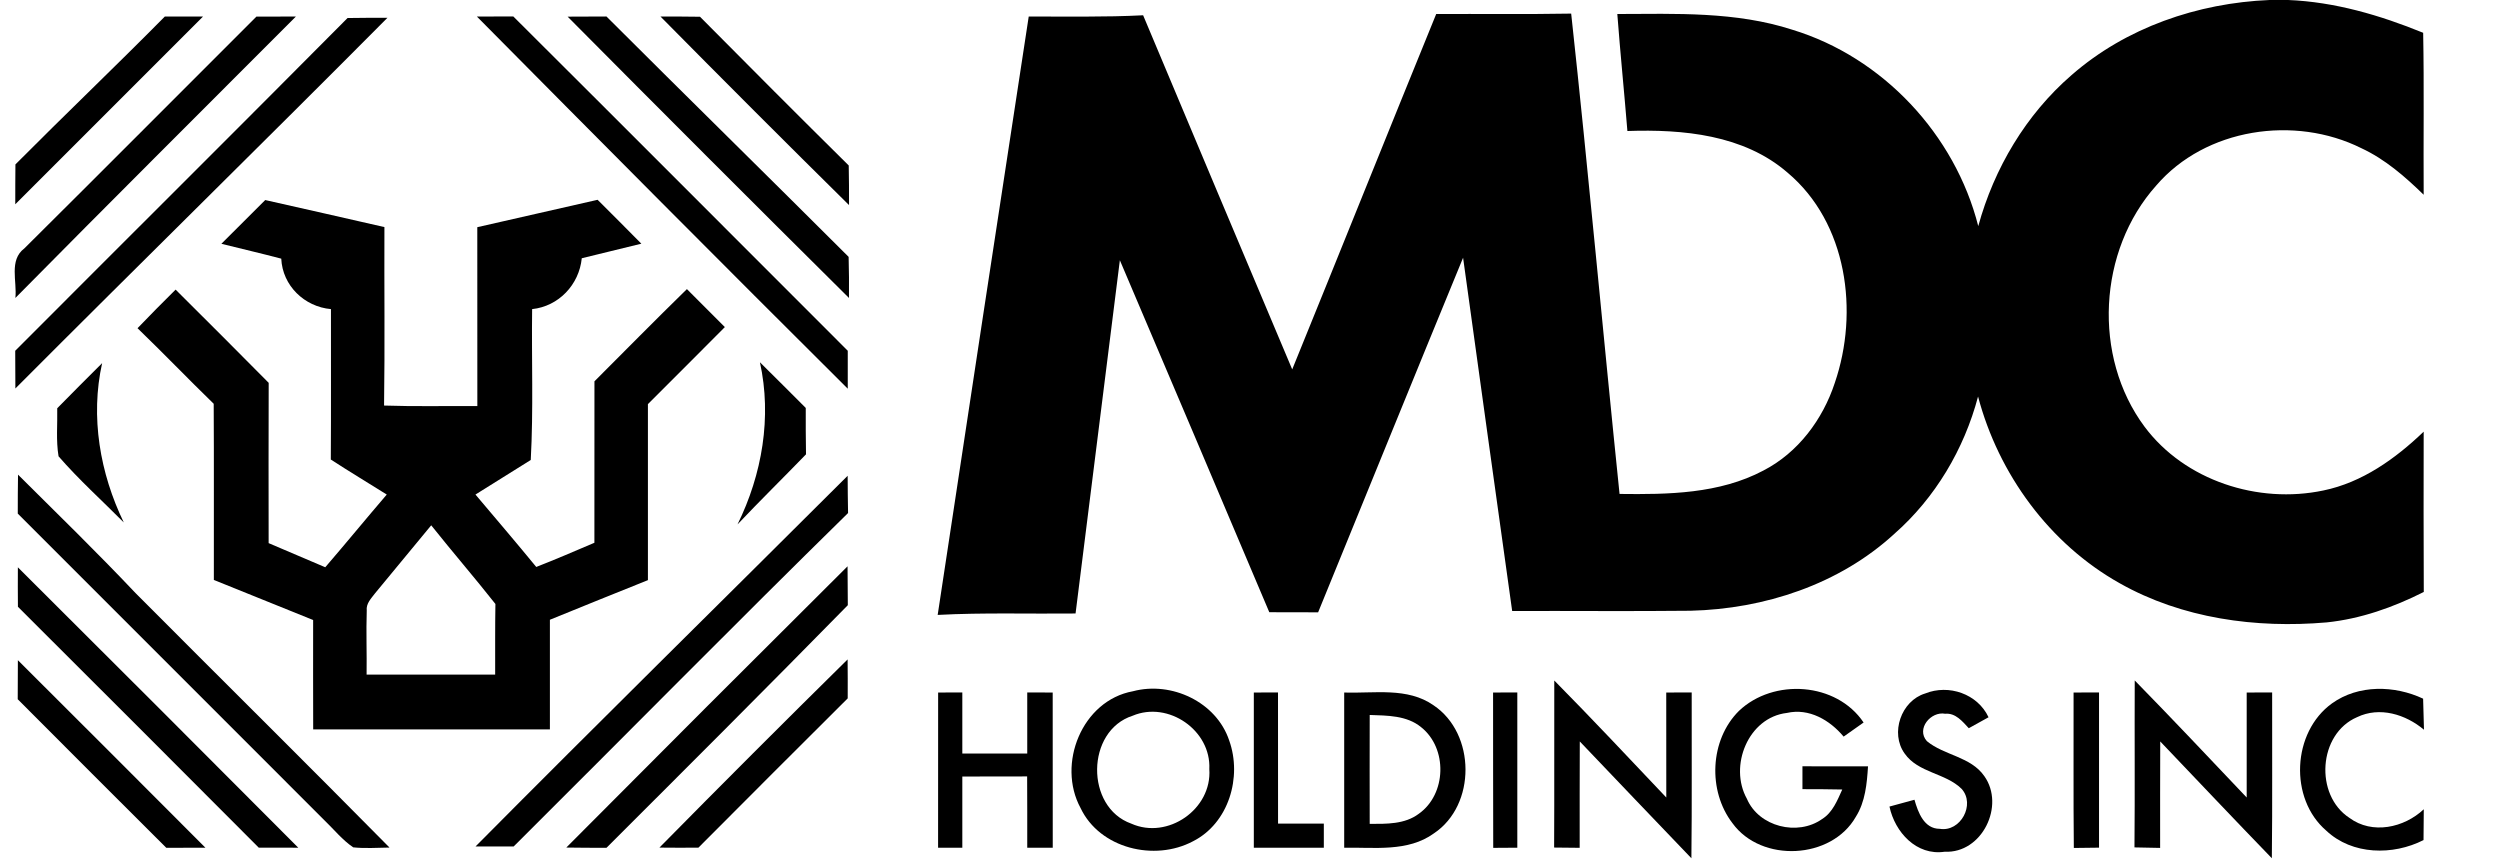 <?xml version="1.0" encoding="UTF-8" ?>
<!DOCTYPE svg PUBLIC "-//W3C//DTD SVG 1.1//EN" "http://www.w3.org/Graphics/SVG/1.1/DTD/svg11.dtd">
<svg width="491pt" height="169pt" viewBox="0 0 491 169" version="1.1" xmlns="http://www.w3.org/2000/svg">
<g id="#000000ff">
<path fill="#000000" opacity="1.00" d=" M 445.73 0.00 L 449.38 0.00 C 458.56 0.37 467.45 2.99 475.91 6.44 C 476.11 17.04 475.94 27.65 476.01 38.25 C 472.35 34.69 468.44 31.27 463.76 29.10 C 450.68 22.58 433.16 25.16 423.48 36.44 C 412.06 49.21 410.94 70.02 421.18 83.79 C 429.10 94.41 443.51 99.03 456.31 96.33 C 463.95 94.76 470.47 90.08 476.01 84.78 C 476.00 95.27 475.97 105.77 476.03 116.26 C 470.06 119.28 463.64 121.55 456.96 122.24 C 443.08 123.44 428.57 121.48 416.31 114.55 C 402.51 106.81 392.51 93.10 388.49 77.88 C 385.75 88.23 380.08 97.80 372.01 104.88 C 361.21 114.79 346.52 119.60 332.03 119.95 C 320.35 120.08 308.67 119.96 296.99 120.00 C 293.76 96.87 290.54 73.75 287.35 50.62 C 277.80 73.81 268.37 97.05 258.88 120.26 C 255.68 120.25 252.49 120.25 249.29 120.24 C 239.51 97.19 229.77 74.13 219.94 51.11 C 217.01 74.23 214.17 97.37 211.24 120.49 C 202.21 120.59 193.18 120.29 184.16 120.77 C 190.09 81.59 196.04 42.41 202.04 3.25 C 209.53 3.22 217.02 3.39 224.51 3.00 C 234.25 26.19 244.00 49.38 253.79 72.55 C 263.25 49.30 272.59 25.99 282.07 2.75 C 290.91 2.71 299.74 2.83 308.58 2.67 C 312.00 34.09 314.84 65.57 318.08 97.01 C 327.62 97.13 337.68 97.00 346.32 92.42 C 353.14 88.91 358.00 82.38 360.36 75.18 C 365.13 61.24 362.81 43.77 351.08 33.91 C 342.48 26.45 330.53 25.36 319.62 25.73 C 319.00 18.07 318.22 10.42 317.64 2.75 C 329.14 2.72 340.93 2.24 352.02 5.84 C 369.79 11.25 383.97 26.44 388.53 44.41 C 391.64 33.06 397.90 22.50 406.83 14.77 C 417.53 5.40 431.63 0.59 445.73 0.00 Z" />
<path fill="#000000" opacity="1.00" d=" M 32.37 3.25 C 34.87 3.25 37.37 3.25 39.87 3.25 C 27.59 15.55 15.30 27.84 3.00 40.12 C 3.00 37.51 3.00 34.90 3.03 32.29 C 12.73 22.53 22.69 13.04 32.37 3.25 Z" />
<path fill="#000000" opacity="1.00" d=" M 50.36 3.26 C 52.94 3.25 55.53 3.25 58.11 3.25 C 39.74 21.66 21.30 40.01 3.02 58.52 C 3.38 55.29 1.72 51.09 4.78 48.79 C 20.02 33.66 35.17 18.44 50.36 3.26 Z" />
<path fill="#000000" opacity="1.00" d=" M 93.66 3.25 C 96.04 3.25 98.42 3.24 100.81 3.23 C 122.75 25.07 144.60 47.00 166.50 68.89 C 166.50 71.37 166.50 73.85 166.50 76.34 C 142.11 52.09 117.87 27.68 93.66 3.25 Z" />
<path fill="#000000" opacity="1.00" d=" M 111.48 3.27 C 114.02 3.25 116.56 3.25 119.11 3.24 C 134.92 19.03 150.87 34.67 166.67 50.45 C 166.75 53.14 166.76 55.83 166.74 58.52 C 148.25 40.18 129.83 21.75 111.48 3.27 Z" />
<path fill="#000000" opacity="1.00" d=" M 129.72 3.25 C 132.30 3.24 134.89 3.25 137.48 3.29 C 147.17 13.07 156.90 22.82 166.69 32.50 C 166.74 35.09 166.76 37.69 166.75 40.28 C 154.33 28.02 141.99 15.67 129.72 3.25 Z" />
<path fill="#000000" opacity="1.00" d=" M 2.99 68.89 C 24.73 47.09 46.57 25.39 68.26 3.54 C 70.87 3.50 73.49 3.49 76.10 3.49 C 51.86 27.88 27.30 51.95 3.02 76.30 C 3.00 73.83 3.00 71.36 2.99 68.89 Z" />
<path fill="#000000" opacity="1.00" d=" M 43.48 47.88 C 46.36 45.02 49.22 42.16 52.09 39.29 C 59.89 41.05 67.70 42.81 75.50 44.60 C 75.45 56.28 75.60 67.96 75.43 79.65 C 81.53 79.86 87.64 79.71 93.75 79.75 C 93.74 68.04 93.76 56.33 93.74 44.62 C 101.61 42.80 109.50 41.06 117.37 39.24 C 120.24 42.11 123.12 44.97 125.96 47.86 C 122.05 48.80 118.16 49.77 114.26 50.72 C 113.74 55.90 109.74 60.16 104.51 60.71 C 104.38 70.58 104.78 80.47 104.24 90.34 C 100.63 92.61 97.00 94.87 93.38 97.13 C 97.38 101.86 101.40 106.57 105.32 111.35 C 109.16 109.85 112.95 108.22 116.74 106.60 C 116.76 96.03 116.75 85.46 116.75 74.89 C 122.79 68.85 128.79 62.76 134.91 56.78 C 137.40 59.26 139.88 61.75 142.36 64.24 C 137.35 69.30 132.29 74.32 127.25 79.37 C 127.25 90.89 127.26 102.42 127.25 113.94 C 120.81 116.49 114.42 119.13 108.00 121.72 C 108.00 128.89 108.00 136.07 108.00 143.25 C 92.50 143.26 77.01 143.25 61.51 143.25 C 61.48 136.09 61.50 128.93 61.50 121.77 C 55.00 119.15 48.49 116.54 42.00 113.90 C 41.98 102.36 42.04 90.83 41.97 79.30 C 36.93 74.40 32.06 69.34 27.01 64.46 C 29.46 61.89 31.97 59.39 34.49 56.88 C 40.60 62.97 46.71 69.05 52.77 75.19 C 52.73 85.68 52.75 96.18 52.76 106.67 C 56.47 108.25 60.17 109.82 63.88 111.41 C 67.95 106.69 71.90 101.86 75.96 97.13 C 72.30 94.83 68.59 92.61 64.97 90.25 C 65.04 80.40 64.98 70.56 65.00 60.71 C 59.79 60.25 55.48 56.10 55.24 50.80 C 51.33 49.77 47.40 48.86 43.48 47.88 M 73.63 116.56 C 72.89 117.55 71.87 118.55 72.03 119.91 C 71.89 124.10 72.06 128.30 72.00 132.49 C 80.42 132.50 88.83 132.50 97.25 132.49 C 97.26 127.87 97.22 123.24 97.30 118.62 C 93.18 113.40 88.83 108.37 84.69 103.17 C 81.00 107.63 77.33 112.11 73.63 116.56 Z" />
<path fill="#000000" opacity="1.00" d=" M 149.25 71.15 C 152.26 74.12 155.25 77.12 158.25 80.12 C 158.24 83.15 158.25 86.19 158.30 89.23 C 153.84 93.84 149.26 98.33 144.85 102.99 C 149.68 93.18 151.62 81.91 149.25 71.15 Z" />
<path fill="#000000" opacity="1.00" d=" M 11.24 80.18 C 14.15 77.20 17.11 74.27 20.06 71.32 C 17.71 81.88 19.64 92.96 24.31 102.61 C 20.03 98.29 15.48 94.21 11.50 89.62 C 10.98 86.51 11.31 83.32 11.24 80.18 Z" />
<path fill="#000000" opacity="1.00" d=" M 3.54 93.22 C 11.28 100.91 19.10 108.53 26.60 116.46 C 43.21 133.15 59.96 149.70 76.50 166.46 C 74.12 166.49 71.73 166.67 69.37 166.42 C 67.24 164.97 65.61 162.93 63.77 161.16 C 43.68 141.05 23.58 120.96 3.49 100.87 C 3.49 98.32 3.50 95.77 3.54 93.22 Z" />
<path fill="#000000" opacity="1.00" d=" M 93.40 166.24 C 117.61 141.83 142.14 117.72 166.48 93.44 C 166.49 95.88 166.51 98.32 166.56 100.76 C 144.49 122.41 122.80 144.44 100.88 166.25 C 98.38 166.25 95.89 166.25 93.40 166.24 Z" />
<path fill="#000000" opacity="1.00" d=" M 3.51 111.42 C 21.90 129.74 40.26 148.09 58.58 166.49 C 55.99 166.50 53.41 166.50 50.82 166.48 C 35.08 150.68 19.31 134.92 3.52 119.17 C 3.50 116.59 3.49 114.00 3.51 111.42 Z" />
<path fill="#000000" opacity="1.00" d=" M 111.22 166.46 C 129.58 148.00 148.00 129.58 166.46 111.22 C 166.49 113.77 166.51 116.31 166.51 118.86 C 150.82 134.85 134.97 150.68 119.11 166.51 C 116.48 166.51 113.85 166.50 111.22 166.46 Z" />
<path fill="#000000" opacity="1.00" d=" M 129.51 166.47 C 141.74 154.06 154.06 141.74 166.47 129.51 C 166.50 132.06 166.50 134.61 166.49 137.16 C 156.69 146.91 146.92 156.69 137.17 166.48 C 134.61 166.50 132.06 166.50 129.51 166.47 Z" />
<path fill="#000000" opacity="1.00" d=" M 3.51 129.66 C 15.81 141.92 28.08 154.19 40.34 166.49 C 37.78 166.50 35.22 166.50 32.66 166.51 C 22.92 156.80 13.19 147.08 3.48 137.33 C 3.49 134.78 3.50 132.22 3.51 129.66 Z" />
<path fill="#000000" opacity="1.00" d=" M 305.26 133.65 C 312.70 141.19 319.97 148.93 327.26 156.63 C 327.24 149.75 327.26 142.88 327.25 136.01 C 328.91 136.00 330.57 136.00 332.25 136.00 C 332.22 146.85 332.32 157.71 332.19 168.56 C 324.86 160.93 317.57 153.27 310.27 145.62 C 310.23 152.58 310.26 159.55 310.25 166.51 C 308.57 166.49 306.90 166.48 305.23 166.46 C 305.29 155.52 305.23 144.58 305.26 133.65 Z" />
<path fill="#000000" opacity="1.00" d=" M 419.26 133.64 C 426.68 141.22 433.95 148.93 441.25 156.63 C 441.25 149.76 441.25 142.88 441.25 136.01 C 442.91 136.00 444.57 136.00 446.25 136.00 C 446.22 146.85 446.32 157.70 446.19 168.56 C 438.83 160.96 431.57 153.27 424.27 145.62 C 424.23 152.59 424.26 159.56 424.25 166.53 C 422.56 166.49 420.88 166.46 419.21 166.43 C 419.31 155.50 419.21 144.57 419.26 133.64 Z" />
<path fill="#000000" opacity="1.00" d=" M 222.52 135.76 C 230.06 133.75 238.88 137.85 241.41 145.42 C 243.99 152.61 241.33 161.69 234.28 165.24 C 226.76 169.23 216.01 166.66 212.23 158.71 C 207.52 150.05 212.51 137.58 222.52 135.76 M 222.45 140.57 C 213.27 143.52 213.12 158.54 222.18 161.76 C 229.36 164.97 238.07 158.90 237.51 151.05 C 237.89 143.44 229.45 137.61 222.45 140.57 Z" />
<path fill="#000000" opacity="1.00" d=" M 341.53 139.62 C 348.31 133.17 360.68 133.96 366.01 141.90 C 364.70 142.82 363.40 143.75 362.09 144.67 C 359.38 141.43 355.31 139.03 350.95 140.02 C 343.33 140.90 339.52 150.48 343.09 156.88 C 345.43 162.38 353.06 164.27 357.86 160.86 C 359.94 159.57 360.85 157.19 361.82 155.06 C 359.21 155.00 356.61 154.99 354.00 154.99 C 354.00 153.49 354.00 152.00 354.00 150.50 C 358.29 150.50 362.59 150.49 366.88 150.51 C 366.66 153.91 366.35 157.46 364.49 160.41 C 359.71 168.83 345.93 169.49 340.27 161.69 C 335.37 155.34 335.79 145.31 341.53 139.62 Z" />
<path fill="#000000" opacity="1.00" d=" M 458.01 138.14 C 463.19 134.43 470.28 134.58 475.90 137.22 C 475.95 139.25 476.00 141.28 476.07 143.32 C 472.47 140.30 467.37 138.71 462.93 140.85 C 455.29 144.13 454.55 156.13 461.41 160.62 C 465.91 163.96 472.16 162.58 476.03 158.94 C 476.00 160.96 475.98 162.97 475.98 164.99 C 469.98 168.05 461.97 167.94 456.89 163.15 C 449.53 156.84 450.17 143.78 458.01 138.14 Z" />
<path fill="#000000" opacity="1.00" d=" M 184.25 136.01 C 185.83 136.00 187.41 136.00 189.00 136.00 C 189.00 140.00 189.00 144.00 189.00 148.00 C 193.25 148.00 197.50 148.00 201.75 147.99 C 201.75 143.99 201.75 140.00 201.75 136.00 C 203.42 136.00 205.08 136.00 206.75 136.01 C 206.75 146.17 206.74 156.33 206.76 166.49 C 205.09 166.49 203.42 166.50 201.75 166.50 C 201.75 161.83 201.76 157.16 201.73 152.49 C 197.49 152.50 193.24 152.50 189.00 152.51 C 189.00 157.17 189.00 161.84 189.00 166.50 C 187.41 166.50 185.83 166.49 184.24 166.49 C 184.26 156.33 184.25 146.17 184.25 136.01 Z" />
<path fill="#000000" opacity="1.00" d=" M 246.25 136.01 C 247.83 136.00 249.41 136.00 251.00 136.00 C 251.01 144.58 250.99 153.17 251.01 161.75 C 254.00 161.75 257.00 161.75 260.00 161.75 C 259.99 163.33 260.00 164.91 260.00 166.50 C 255.41 166.50 250.83 166.51 246.25 166.49 C 246.25 156.33 246.25 146.17 246.25 136.01 Z" />
<path fill="#000000" opacity="1.00" d=" M 264.00 136.01 C 269.86 136.22 276.42 134.92 281.55 138.52 C 289.85 144.07 289.96 158.12 281.61 163.68 C 276.52 167.37 269.90 166.39 264.00 166.49 C 264.00 156.33 264.00 146.17 264.00 136.01 M 269.01 140.42 C 269.00 147.55 268.99 154.68 269.01 161.81 C 272.30 161.81 275.89 161.91 278.66 159.82 C 284.11 155.96 284.33 146.96 279.11 142.82 C 276.30 140.50 272.46 140.54 269.01 140.42 Z" />
<path fill="#000000" opacity="1.00" d=" M 293.24 136.01 C 294.83 136.00 296.41 136.00 298.00 136.00 C 298.00 146.16 298.00 156.33 298.00 166.49 C 296.42 166.50 294.85 166.51 293.27 166.52 C 293.22 156.35 293.27 146.18 293.24 136.01 Z" />
<path fill="#000000" opacity="1.00" d=" M 374.07 147.99 C 371.18 143.98 373.39 137.63 378.10 136.20 C 382.73 134.33 388.40 136.27 390.55 140.87 C 389.25 141.59 387.96 142.30 386.67 143.02 C 385.42 141.69 384.08 139.99 382.03 140.18 C 379.23 139.65 376.28 143.15 378.44 145.56 C 381.84 148.38 387.05 148.58 389.72 152.43 C 393.84 158.21 389.29 167.64 381.94 167.28 C 376.40 168.11 372.16 163.44 371.09 158.41 C 372.72 157.95 374.36 157.51 376.00 157.07 C 376.71 159.54 377.87 162.78 380.97 162.78 C 385.04 163.46 388.02 157.99 385.26 154.93 C 382.09 151.80 376.74 151.81 374.07 147.99 Z" />
<path fill="#000000" opacity="1.00" d=" M 407.25 136.01 C 408.91 136.00 410.57 136.00 412.25 136.00 C 412.25 146.16 412.25 156.32 412.25 166.48 C 410.59 166.50 408.94 166.52 407.30 166.54 C 407.19 156.36 407.28 146.18 407.25 136.01 Z" />
</g>
</svg>

